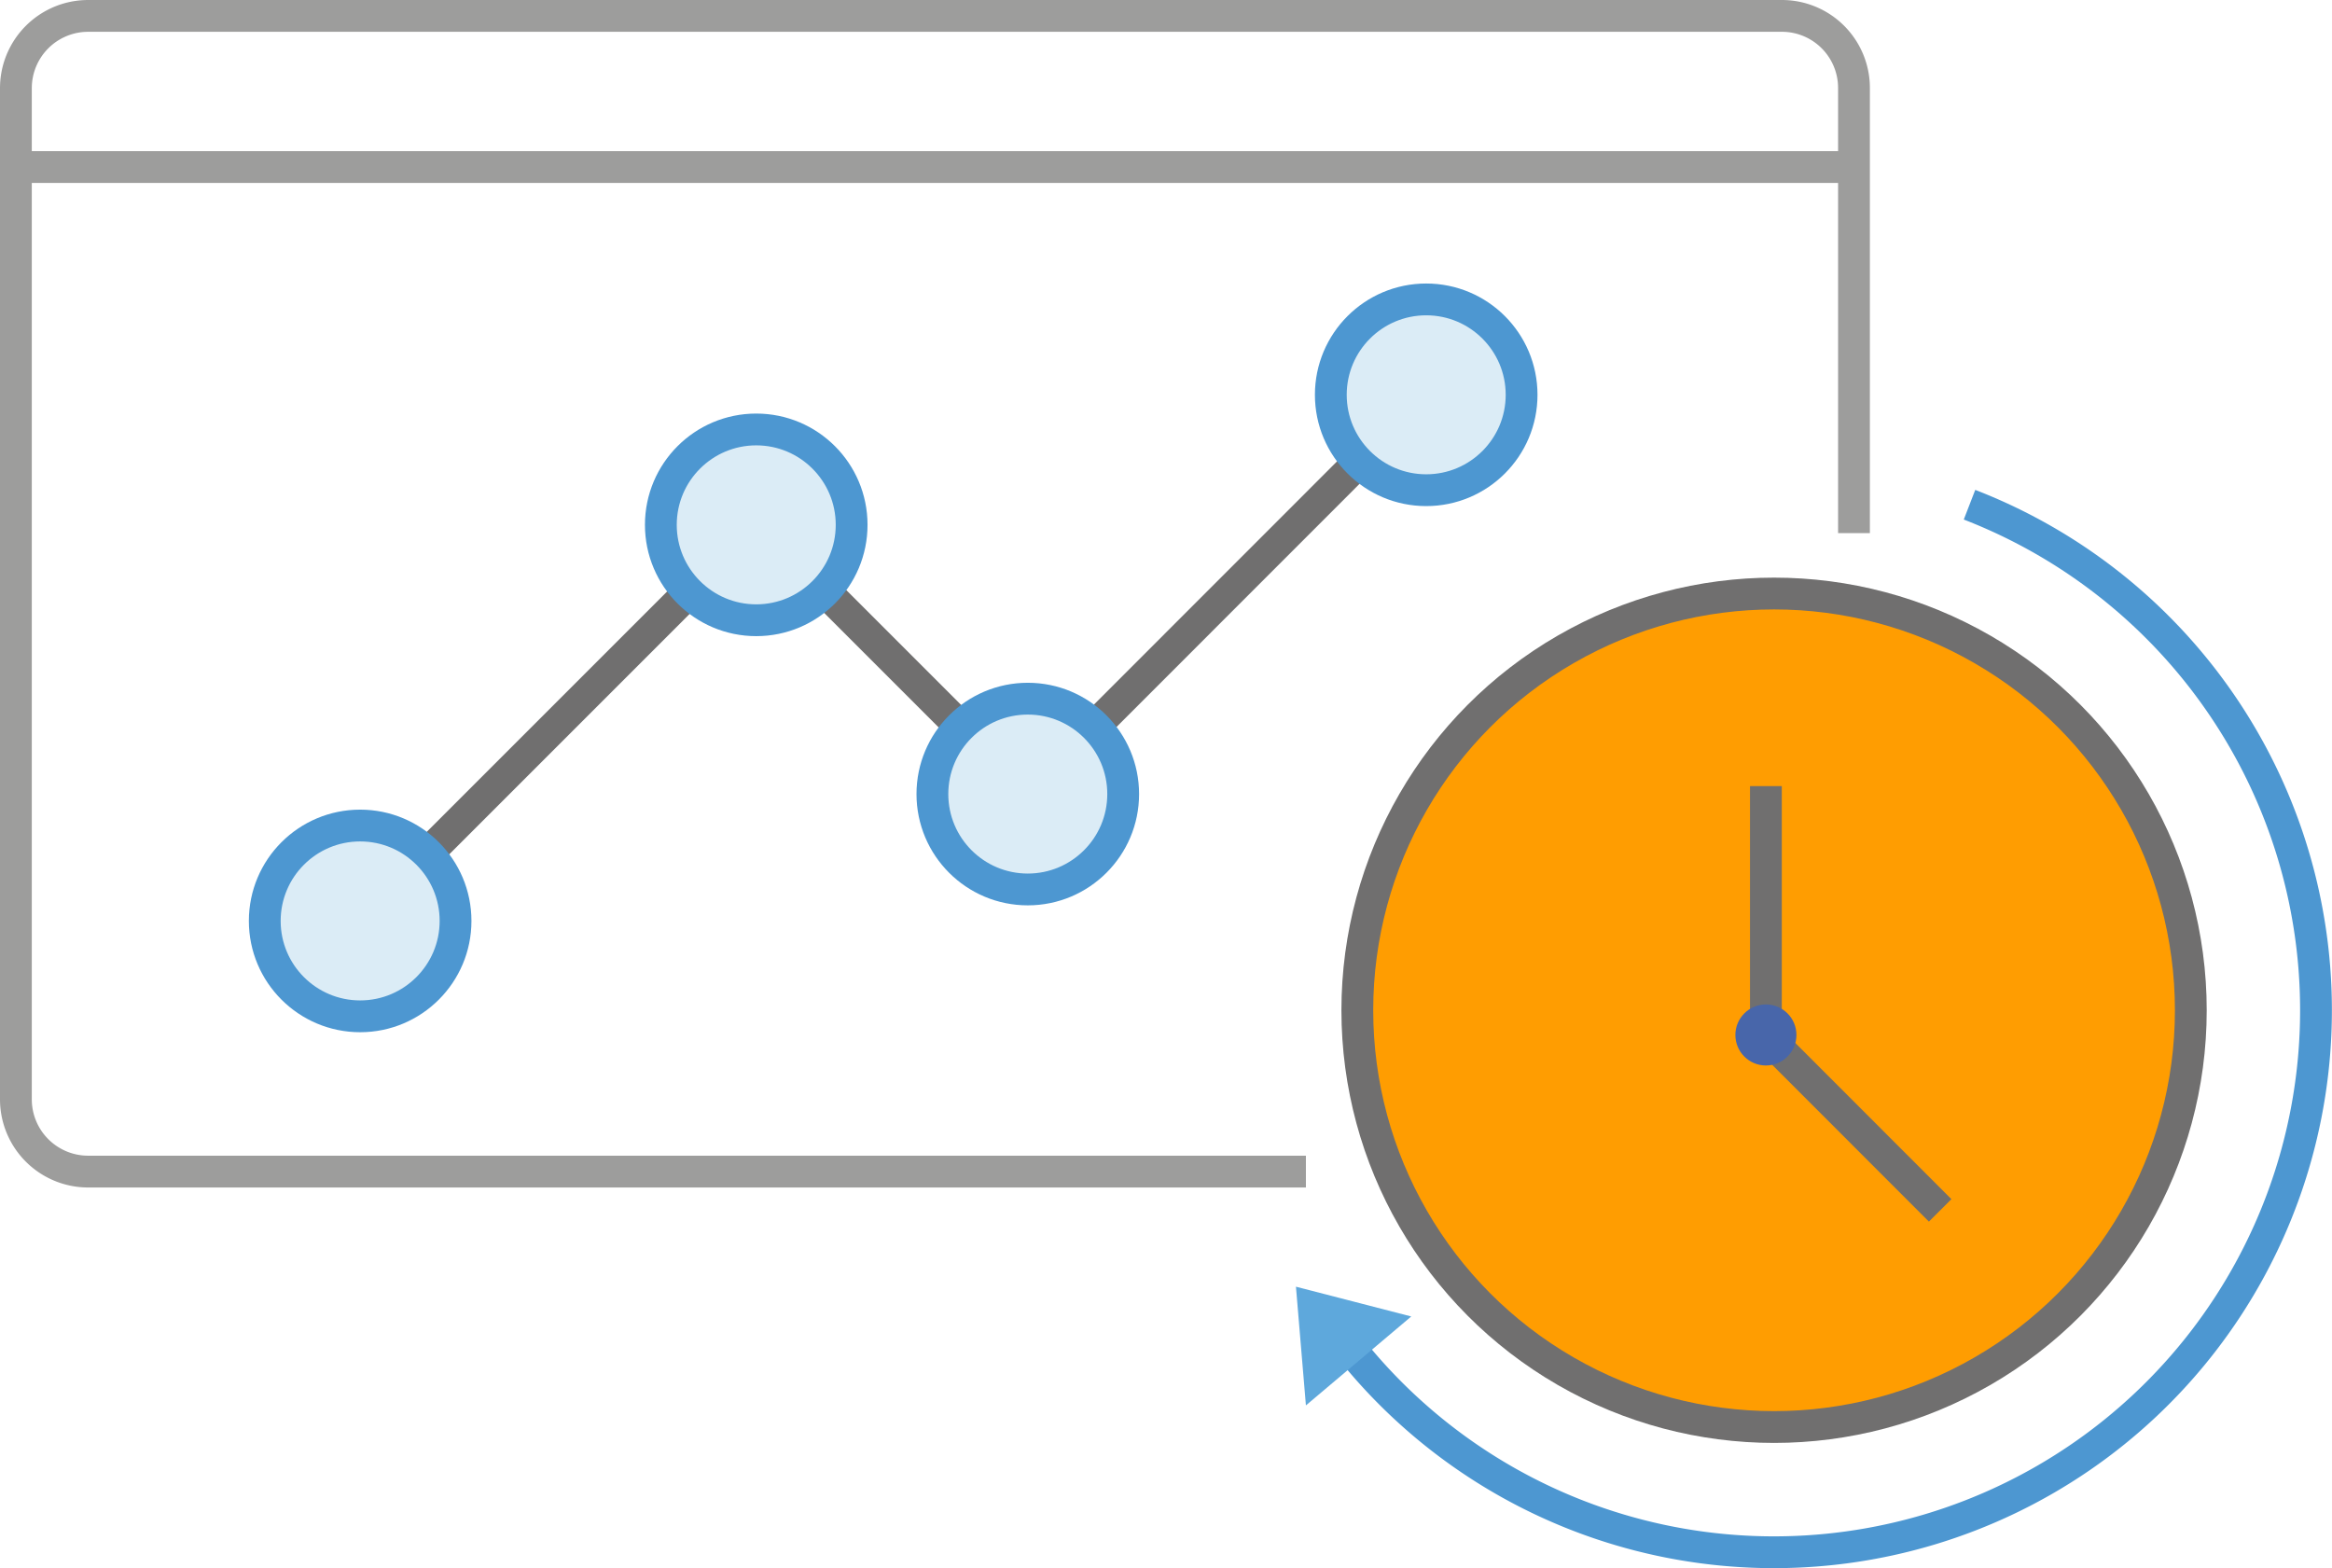 <svg xmlns="http://www.w3.org/2000/svg" viewBox="0 0 220.02 147.97"><defs><style>.cls-1,.cls-3,.cls-4{fill:none;}.cls-1{stroke:#9d9d9c;}.cls-1,.cls-2,.cls-3,.cls-4,.cls-7{stroke-miterlimit:10;stroke-width:3px;}.cls-2{fill:#ff9d01;}.cls-2,.cls-4{stroke:#706f6f;}.cls-3,.cls-7{stroke:#4d97d1;}.cls-5{fill:#4866aa;}.cls-6{fill:#5ea8dc;}.cls-7{fill:#dbecf6;}</style></defs><title>Real-time
Reporting-2
</title><g id="Layer_2" data-name="Layer 2"><g id="Layer_1-2" data-name="Layer 1"><path class="cls-1" d="M123.21,110.54H8.3a6.82,6.82,0,0,1-6.8-6.8V8.32A6.82,6.82,0,0,1,8.32,1.5H168.13a6.8,6.8,0,0,1,6.79,6.8v42"/><line class="cls-1" x1="1.5" y1="15.76" x2="174.92" y2="15.76"/><circle class="cls-2" cx="167.38" cy="95.32" r="39.32"/><path class="cls-3" d="M185.82,47.62a51.14,51.14,0,1,1-60,77.51"/><line class="cls-4" x1="78.05" y1="56" x2="89.69" y2="67.64"/><line class="cls-4" x1="104.25" y1="67.56" x2="127.36" y2="44.44"/><line class="cls-4" x1="40.99" y1="79.88" x2="64.1" y2="56.77"/><line class="cls-4" x1="166.61" y1="74.17" x2="166.61" y2="97.65"/><line class="cls-4" x1="183.05" y1="114.2" x2="166.8" y2="97.94"/><circle class="cls-5" cx="166.61" cy="97.65" r="2.88"/><polygon class="cls-6" points="122.27 121.4 123.21 132.6 133.15 124.21 122.27 121.4"/><circle class="cls-7" cx="71.35" cy="49.52" r="9"/><circle class="cls-7" cx="96.97" cy="74.92" r="9"/><circle class="cls-7" cx="134.56" cy="37.25" r="9"/><circle class="cls-7" cx="33.98" cy="86.89" r="9"/></g></g></svg>